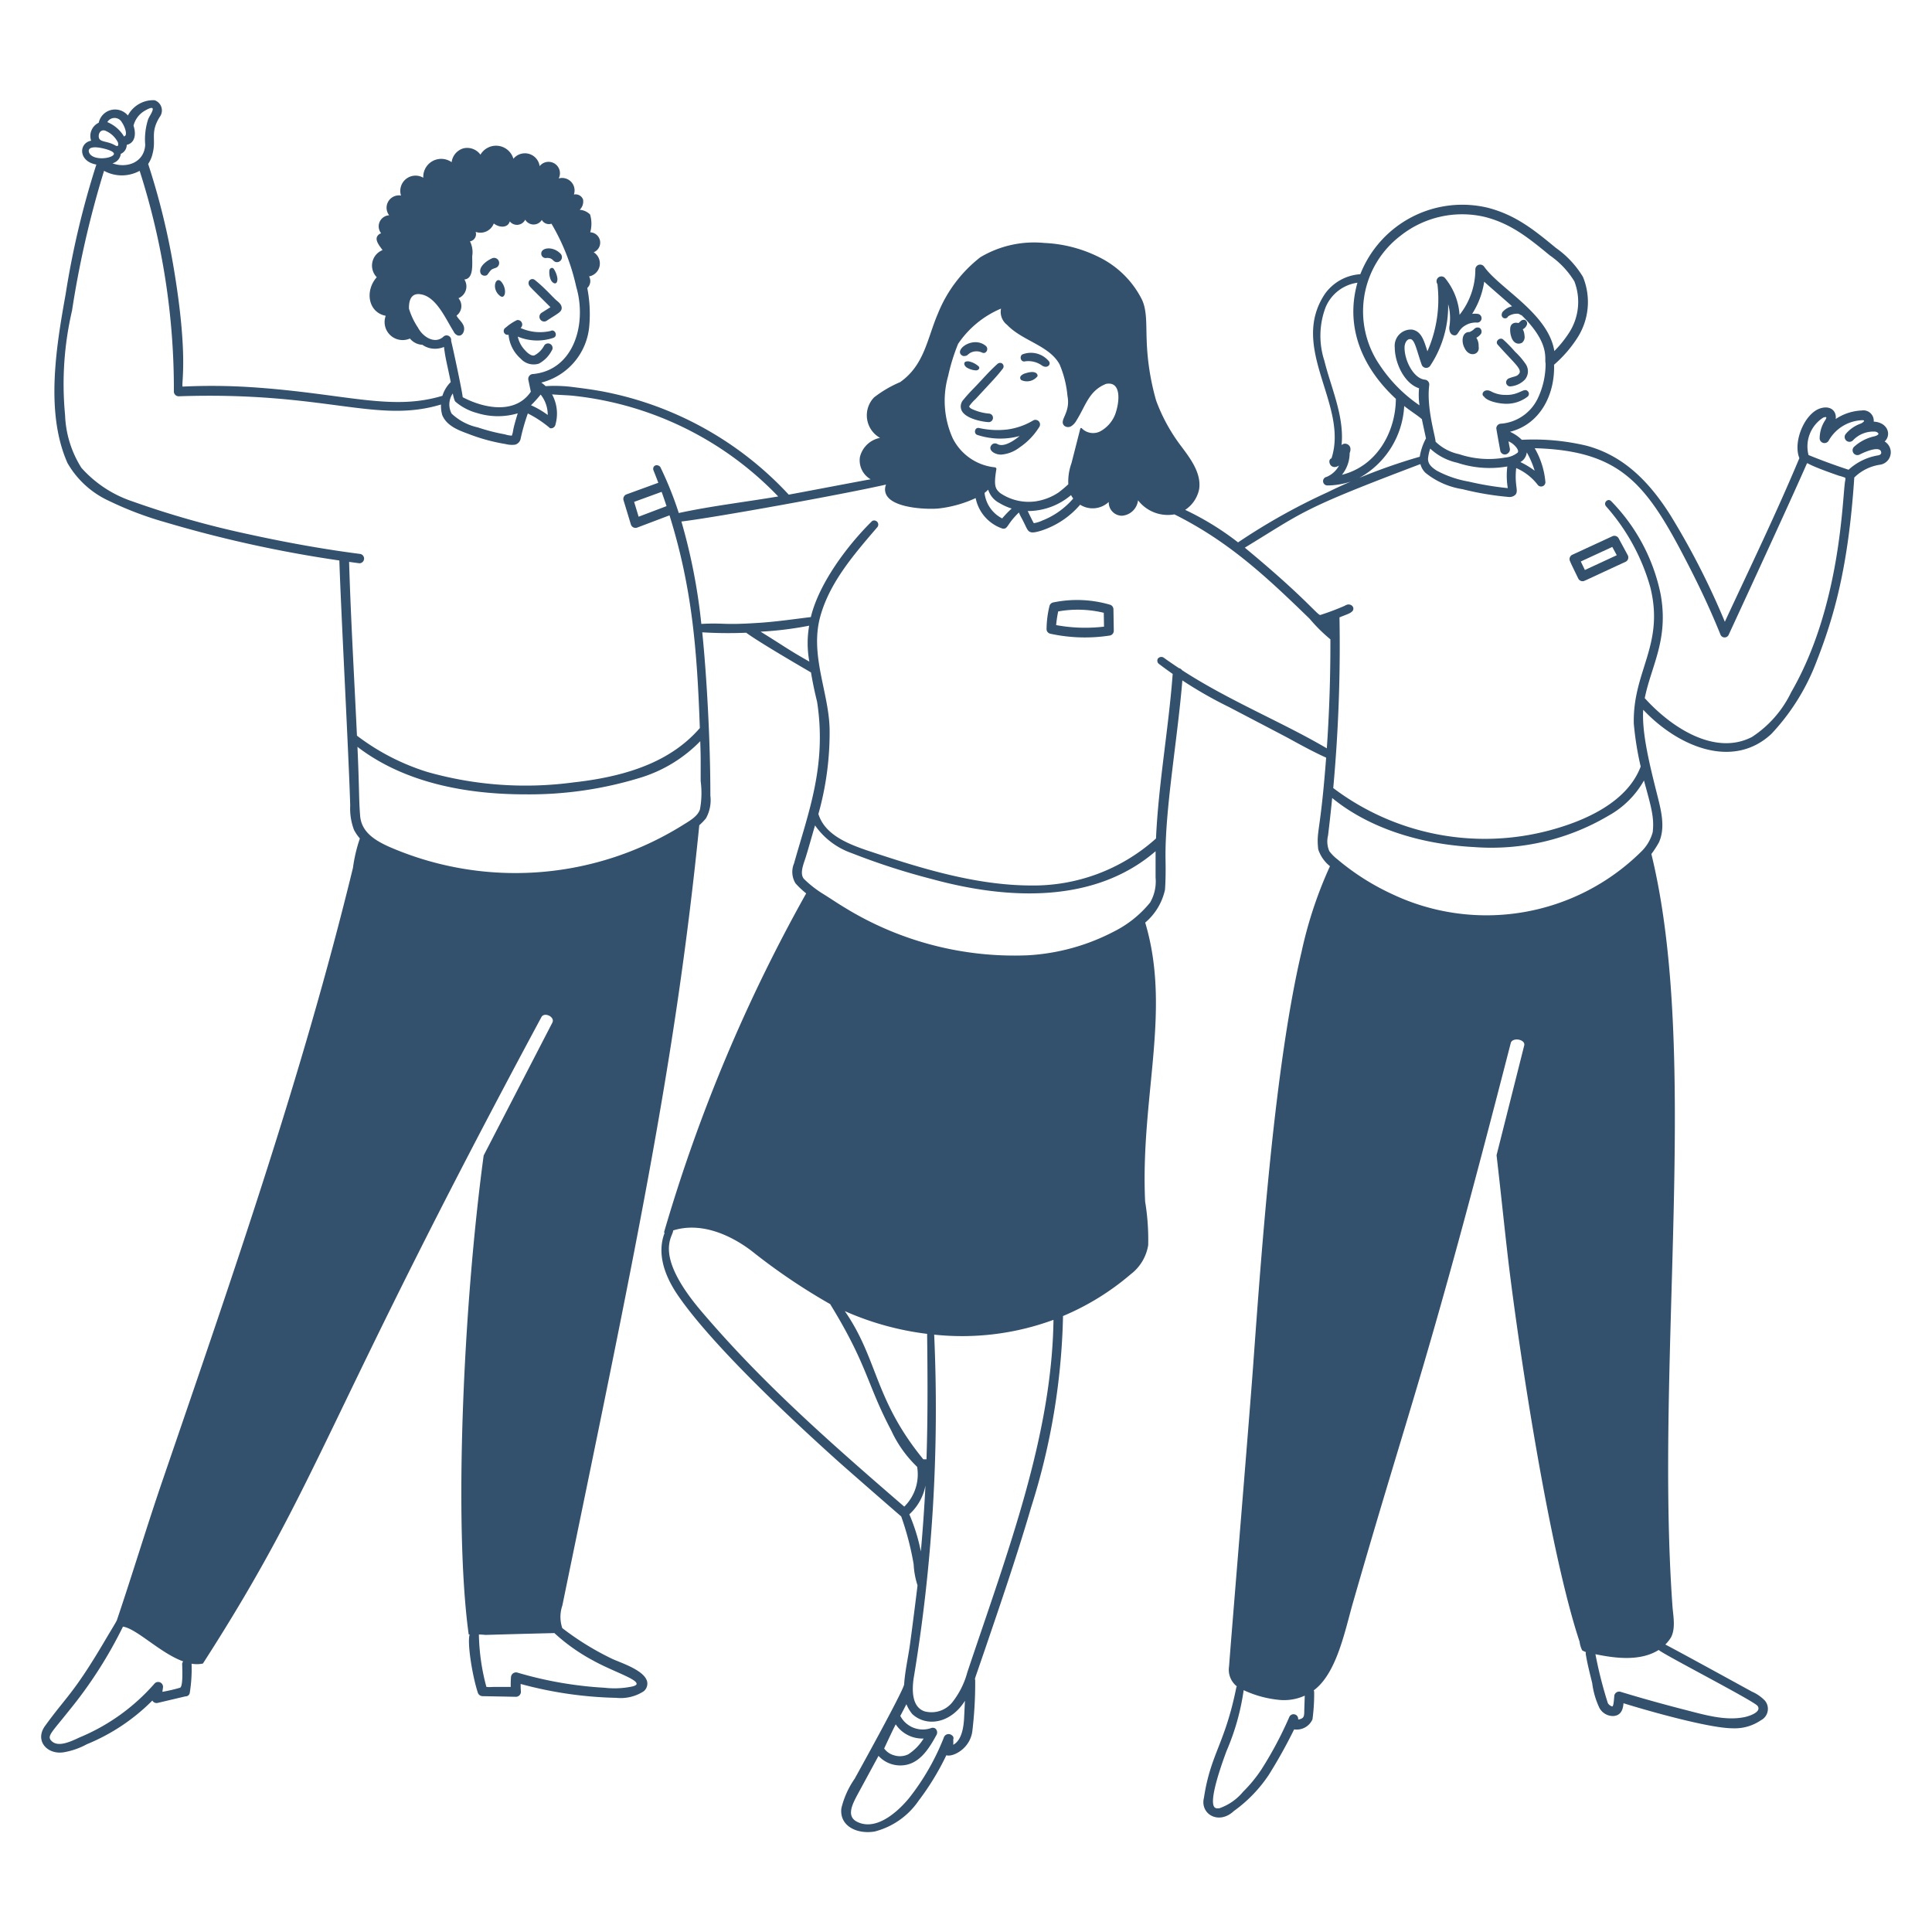 <svg xmlns="http://www.w3.org/2000/svg" viewBox="0 0 300 300" id="About-Our-Team-4--Streamline-Milano.svg" height="300" width="300"><desc>About Our Team 4 Streamline Illustration: https://streamlinehq.com</desc><g><path d="M158.586 59.019a2.085 2.085 0 0 0 2.501 -0.579c0.105 -0.15 -0.039 -1.06 -1.85 -0.476a1.515 1.515 0 0 0 -0.72 0.41 0.458 0.458 0 0 0 0.069 0.645Z" fill="#33506c" stroke-width="1"></path><path d="M150.26 57.15a3.087 3.087 0 0 0 1.227 0.36c0.399 0.044 0.74 -0.317 0.492 -0.6a3.213 3.213 0 0 0 -1.359 -0.75 1.119 1.119 0 0 0 -0.687 0c-0.419 0.229 -0.117 0.79 0.327 0.99Z" fill="#33506c" stroke-width="1"></path><path d="M151.38 60.109c-0.6 0.616 -1.215 1.256 -1.754 1.932a1.53 1.53 0 0 0 -0.317 1.671c0.625 1.383 3.51 1.818 4.213 1.835a0.663 0.663 0 0 0 0.666 -0.646 0.652 0.652 0 0 0 -0.615 -0.679 7.909 7.909 0 0 1 -2.632 -0.701c-0.3 -0.141 -0.424 -0.286 -0.45 -0.43a6.253 6.253 0 0 1 1.001 -1.134c2.928 -3.177 3.238 -3.45 4.236 -4.734a0.559 0.559 0 0 0 -0.231 -0.842 0.642 0.642 0 0 0 -0.618 0.132c-1.429 1.3 -2.179 2.231 -3.5 3.597Z" fill="#33506c" stroke-width="1"></path><path d="M158.709 56.026a0.517 0.517 0 0 0 0.473 0.083 3.655 3.655 0 0 1 2.55 0.6c0.84 0.637 1.545 -0.108 1.139 -0.616a3.627 3.627 0 0 0 -4.167 -1.039 0.646 0.646 0 0 0 0.006 0.974Z" fill="#33506c" stroke-width="1"></path><path d="M149.307 55.144a0.608 0.608 0 0 0 0.576 0.117c0.314 0 0.361 -0.22 0.812 -0.485a2.058 2.058 0 0 1 1.82 -0.021c0.625 0.288 1.08 -0.608 0.552 -1.05 -1.917 -1.583 -4.88 0.547 -3.759 1.438Z" fill="#33506c" stroke-width="1"></path><path d="M152.036 66.46c-0.687 -0.15 -0.888 0.876 -0.279 1.075a11.415 11.415 0 0 0 6.576 0.164c-0.828 0.687 -2.474 1.832 -3.474 1.245a0.705 0.705 0 0 0 -0.924 0.2c-0.556 0.75 0.509 1.449 1.5 1.448a5.304 5.304 0 0 0 2.838 -1.083 10.524 10.524 0 0 0 3.114 -3.226 0.712 0.712 0 0 0 -0.95 -0.999 10.578 10.578 0 0 1 -4.065 1.413 13.05 13.05 0 0 1 -4.337 -0.235Z" fill="#33506c" stroke-width="1"></path><path d="M77.644 45.95c0.798 0.612 1.149 -0.993 0.237 -2.154 -0.864 -1.099 -1.681 1.045 -0.237 2.154Z" fill="#33506c" stroke-width="1"></path><path d="M85.996 41.769c-0.211 -0.321 -0.633 -0.143 -0.687 0.213a3.15 3.15 0 0 0 0.131 1.244c0.276 0.882 1.173 1.181 1.113 0a3.522 3.522 0 0 0 -0.556 -1.456Z" fill="#33506c" stroke-width="1"></path><path d="M75.637 42.708c0.657 -0.846 0.525 -0.842 1.321 -1.107a0.8 0.8 0 0 0 0.519 -0.986 0.789 0.789 0 0 0 -0.99 -0.537c-1.05 0.441 -2.326 1.5 -1.809 2.454a0.741 0.741 0 0 0 0.959 0.176Z" fill="#33506c" stroke-width="1"></path><path d="M84.91 40.05c1.017 -0.024 0.9 0.619 1.537 0.658a0.776 0.776 0 0 0 0.6 -1.305c-1.155 -1.227 -3.075 -0.995 -3 0.032a0.69 0.69 0 0 0 0.862 0.615Z" fill="#33506c" stroke-width="1"></path><path d="m85.473 47.7 -1.35 0.853a0.738 0.738 0 0 0 0.057 1.297 0.69 0.69 0 0 0 0.698 -0.038c1.736 -1.146 2.319 -1.35 2.341 -1.96 0.019 -0.525 -0.426 -0.891 -0.75 -1.158 -0.6 -0.491 -1.833 -1.965 -3.462 -3.255a0.6 0.6 0 0 0 -0.922 0.627c0.074 0.396 0.015 0.268 3.388 3.633Z" fill="#33506c" stroke-width="1"></path><path d="M78.969 51.974a5.575 5.575 0 0 0 1.888 3.72 2.7 2.7 0 0 0 2.826 0.768 4.881 4.881 0 0 0 1.983 -2.011 0.705 0.705 0 1 0 -1.2 -0.729 3.63 3.63 0 0 1 -1.422 1.429c-0.45 0.246 -1.143 -0.341 -1.464 -0.708a4.389 4.389 0 0 1 -1.181 -2.175 7.829 7.829 0 0 0 5.51 0.197c0.801 -0.273 0.246 -1.456 -0.426 -1.069a7.35 7.35 0 0 1 -4.65 -0.467 0.696 0.696 0 0 0 -0.55 -1.227 7.7 7.7 0 0 0 -1.751 1.164 0.6 0.6 0 0 0 0.436 1.109Z" fill="#33506c" stroke-width="1"></path><path d="M227.4 54.008c0.718 1.587 2.446 1.073 2.2 -0.2a2.287 2.287 0 0 0 -0.354 -1.364 2.091 2.091 0 0 0 0.714 -0.6 0.695 0.695 0 0 0 -0.186 -0.915 0.726 0.726 0 0 0 -0.655 0c-0.363 0.213 -0.15 0.244 -0.916 0.627 -1.237 -0.044 -1.296 1.563 -0.802 2.451Z" fill="#33506c" stroke-width="1"></path><path d="M236.75 49.666a0.702 0.702 0 0 0 -0.587 0.161l-0.367 0.339c-0.76 -0.191 -1.2 0.173 -1.281 0.717a3.366 3.366 0 0 0 0.15 1.403c0.249 0.844 0.9 1.328 1.671 0.938a1.141 1.141 0 0 0 0.389 -1.103 2.389 2.389 0 0 0 -0.267 -0.99 1.317 1.317 0 0 0 0.657 -0.764 0.6 0.6 0 0 0 -0.364 -0.701Z" fill="#33506c" stroke-width="1"></path><path d="M235.888 58.019c-0.384 0.501 -0.689 0.363 -1.677 0.768a0.818 0.818 0 0 0 -0.314 0.393 0.642 0.642 0 0 0 0.567 0.822 3.512 3.512 0 0 0 2.313 -1.05 1.996 1.996 0 0 0 0.15 -2.391 11.312 11.312 0 0 0 -1.674 -1.95 21.42 21.42 0 0 0 -1.829 -1.879c-0.491 -0.45 -1.329 0.258 -0.862 0.784 2.415 2.745 3.859 3.803 3.325 4.503Z" fill="#33506c" stroke-width="1"></path><path d="M230.439 61.581c0.498 0.75 2.376 1.099 3.364 1.117a5.34 5.34 0 0 0 3.405 -1.111 0.564 0.564 0 0 0 0.011 -0.852c-0.558 -0.6 -1.34 0.664 -3.432 0.587a4.686 4.686 0 0 1 -2.159 -0.494c-1.149 -0.663 -1.776 0.399 -1.19 0.753Z" fill="#33506c" stroke-width="1"></path><path d="M172.394 93.91a18.241 18.241 0 0 0 -8.817 -0.37 0.75 0.75 0 0 0 -0.618 0.575 15.812 15.812 0 0 0 -0.45 3.643 0.75 0.75 0 0 0 0.572 0.642 25.3 25.3 0 0 0 9.257 0.285 0.75 0.75 0 0 0 0.61 -0.75l-0.055 -3.333a0.75 0.75 0 0 0 -0.498 -0.692Zm-8.4 3.15a19.136 19.136 0 0 1 0.321 -2.117 17.25 17.25 0 0 1 7.08 0.21l0.036 2.152a24.956 24.956 0 0 1 -7.438 -0.241Z" fill="#33506c" stroke-width="1"></path><path d="M243.719 86.817c0 0.22 0 0.244 1.35 3.011a0.75 0.75 0 0 0 0.675 0.422c0.254 0 -0.232 0.171 6.664 -3.009a0.75 0.75 0 0 0 0.345 -1.038l-1.411 -2.61a0.75 0.75 0 0 0 -0.975 -0.324l-6.209 2.868a0.75 0.75 0 0 0 -0.44 0.681Zm6.635 -1.891 0.696 1.288 -4.95 2.295c-0.238 -0.492 -0.467 -0.965 -0.634 -1.323Z" fill="#33506c" stroke-width="1"></path><path d="M292.65 68.559c1.111 -1.073 0.45 -2.985 -1.7 -3.087a1.611 1.611 0 0 0 -1.866 -1.732 7.853 7.853 0 0 0 -4.038 1.325c0.168 -1.191 -0.762 -2.152 -2.355 -1.667 -2.477 0.75 -4.32 5.233 -3.284 7.741 -3.6 8.601 -7.745 17.172 -11.575 25.41a117.864 117.864 0 0 0 -8.412 -16.483c-3.792 -6.051 -7.959 -9.505 -13.128 -10.873a35.666 35.666 0 0 0 -9.986 -0.9 6.372 6.372 0 0 0 -1.836 -1.246c4.707 -1.179 6.99 -5.79 6.843 -10.412a19.317 19.317 0 0 0 3.671 -4.256 10.272 10.272 0 0 0 0.822 -9.372 14.868 14.868 0 0 0 -4.192 -4.5c-3.34 -2.752 -6.226 -5.128 -10.639 -6.26a17.018 17.018 0 0 0 -19.74 10.316 0.55 0.55 0 0 0 -0.101 0.024 7.316 7.316 0 0 0 -5.391 3.033c-5.66 8.46 3.705 17.235 1.013 25.545l-0.078 0.039c-0.609 0.28 -0.086 1.908 1.248 1.087a3.9 3.9 0 0 1 -1.929 1.76 0.67 0.67 0 0 0 0.101 1.329c3.494 0 6.081 -1.888 0.042 1.06a96.45 96.45 0 0 0 -13.895 7.782 43.978 43.978 0 0 0 -8.211 -5.049 5.052 5.052 0 0 0 2.172 -3.236c0.35 -2.453 -1.316 -4.681 -2.793 -6.648a27.263 27.263 0 0 1 -3.891 -7.095 38.453 38.453 0 0 1 -1.468 -9.433c-0.099 -2.4 0.074 -4.623 -0.783 -6.337a14.7 14.7 0 0 0 -6.377 -6.377 21.111 21.111 0 0 0 -8.755 -2.322 16.284 16.284 0 0 0 -9.916 2.222 20.982 20.982 0 0 0 -6.572 8.716c-1.694 3.93 -2.088 8.001 -5.874 10.671a18.15 18.15 0 0 0 -4.05 2.372 4.01 4.01 0 0 0 0.927 6.287 3.975 3.975 0 0 0 -3.123 2.97 3.387 3.387 0 0 0 1.663 3.46c-2.24 0.398 -10.698 2.022 -12.72 2.385A52.834 52.834 0 0 0 93.6 60.789c-1.602 -0.3 -3.06 -0.488 -4.423 -0.658a22.424 22.424 0 0 0 -4.449 -0.17 5.088 5.088 0 0 0 -0.679 -0.55 9.928 9.928 0 0 0 7.455 -8.816 21.138 21.138 0 0 0 -0.312 -5.874 1.472 1.472 0 0 0 0.277 -1.8 2.049 2.049 0 0 0 0.718 -3.75 1.608 1.608 0 0 0 -0.534 -3.099 5.038 5.038 0 0 0 -0.022 -2.758 2.49 2.49 0 0 0 -1.619 -0.735 1.779 1.779 0 0 0 0.517 -1.626 1.257 1.257 0 0 0 -1.416 -0.75 1.935 1.935 0 0 0 -2.362 -2.493 1.768 1.768 0 0 0 -2.957 -1.909 2.307 2.307 0 0 0 -4.074 -1.147 2.804 2.804 0 0 0 -5.118 -0.633 2.526 2.526 0 0 0 -2.661 -0.98 2.567 2.567 0 0 0 -1.811 2.145 2.788 2.788 0 0 0 -4.402 2.415 2.369 2.369 0 0 0 -3.459 2.764 1.918 1.918 0 0 0 -1.841 3.063 1.722 1.722 0 0 0 -1.246 2.795 1.039 1.039 0 0 0 -0.663 0.6c-0.213 0.642 0.468 1.425 0.883 2.014a2.583 2.583 0 0 0 -0.9 4.208c-1.863 2.1 -1.361 5.451 1.391 5.991a2.802 2.802 0 0 0 3.762 3.531 2.613 2.613 0 0 0 1.929 0.971 3.384 3.384 0 0 0 1.982 0.613 3.519 3.519 0 0 0 1.376 -0.28c0.257 2.011 0.426 2.364 1.05 5.455a5.136 5.136 0 0 0 -1.293 2.136 0.517 0.517 0 0 0 -0.069 0.018c-8.028 2.4 -15.178 -0.42 -29.726 -1.365a94.677 94.677 0 0 0 -10.55 -0.084c-0.223 -0.507 0.922 -4.683 -1.369 -18.354a111.489 111.489 0 0 0 -3.979 -16.22 4.694 4.694 0 0 0 0.692 -1.621c0.591 -2.231 -0.429 -3.219 1.098 -5.673a1.674 1.674 0 0 0 -0.795 -2.601 4.454 4.454 0 0 0 -4.142 2.373 2.595 2.595 0 0 0 -4.529 1.123 2.268 2.268 0 0 0 -1.177 2.79c-1.96 0.363 -2.006 3.225 0.81 3.702a133.62 133.62 0 0 0 -4.771 20.134c-1.515 8.409 -3.141 18.479 0.286 26.213a14.286 14.286 0 0 0 6.473 5.892 53.159 53.159 0 0 0 8.7 3.3 192.353 192.353 0 0 0 27.045 5.943c0.235 7.68 1.478 30.552 1.684 38.078a9.348 9.348 0 0 0 0.582 3.737 6.735 6.735 0 0 0 0.919 1.35 23.928 23.928 0 0 0 -1.074 4.565c-7.833 32.145 -18.669 63.3 -29.453 94.788 -2.4 6.964 -4.79 14.892 -7.19 21.991 -0.095 0.279 -0.519 0.921 -1.963 3.366 -4.792 8.114 -5.916 8.54 -9.197 13.083 -1.66 2.278 0.307 4.524 2.909 4.101a11.55 11.55 0 0 0 3.573 -1.248 30.75 30.75 0 0 0 10.171 -6.784 0.75 0.75 0 0 0 0.834 0.366l4.317 -1.018a0.642 0.642 0 0 0 0.666 -0.59 23.166 23.166 0 0 0 0.274 -4.479 4.661 4.661 0 0 0 1.761 -0.024c18.503 -28.782 18.415 -36.874 52.552 -100.362 0.45 -0.88 2.165 -0.044 1.71 0.839l-10.668 20.63c-3.194 23.604 -4.65 57.493 -2.324 74.377l0.15 0c-0.414 1.296 0.42 6.45 1.268 9.038a0.786 0.786 0 0 0 0.735 0.543l5.184 0.099a0.778 0.778 0 0 0 0.768 -0.81c-0.03 -0.393 -0.042 -0.79 -0.039 -1.185a61.151 61.151 0 0 0 14.831 2.155 6.585 6.585 0 0 0 4.261 -1.005 1.537 1.537 0 0 0 0.562 -1.454c-0.341 -1.808 -4.071 -2.958 -5.455 -3.6a43.5 43.5 0 0 1 -7.732 -4.766 5.452 5.452 0 0 1 0.007 -3.504c11.111 -54.061 17.499 -83.613 21.265 -121.168a9.396 9.396 0 0 0 1.032 -1.063 5.805 5.805 0 0 0 0.689 -3.53c0 -8.7 -0.6 -18.951 -1.258 -25.362a64.537 64.537 0 0 0 6.819 0.063c1.933 1.422 7.98 4.95 10.065 6.166 0.257 1.537 0.573 3.06 0.945 4.543 1.531 9.915 -1.35 17.181 -3.58 25.12a3.387 3.387 0 0 0 0.238 3.096 13.388 13.388 0 0 0 1.65 1.551 251.288 251.288 0 0 0 -22.05 52.548 0.195 0.195 0 0 0 0.057 0.189c-1.042 2.742 -0.417 6.04 2.085 9.693 5.452 7.95 18.321 19.88 24.848 25.74 1.392 1.249 9.657 8.462 9.813 8.569a44.465 44.465 0 0 1 1.936 7.443 12.441 12.441 0 0 0 0.6 3.266c-0.091 0.83 -0.889 7.223 -1.232 9.588 -0.286 1.884 -0.724 3.889 -0.85 5.811 -0.171 1.097 -7.602 14.495 -7.689 14.645a13.582 13.582 0 0 0 -2.055 4.579c-0.32 2.782 2.466 4.059 5.171 3.6A11.814 11.814 0 0 0 142.65 279.6a40.476 40.476 0 0 0 4.299 -7.05c0.919 0.345 3.75 -0.968 4.05 -3.859a63.008 63.008 0 0 0 0.429 -7.729c0 -0.588 -0.411 0.798 1.438 -4.617 2.49 -7.295 5.067 -14.833 7.261 -22.334a105.239 105.239 0 0 0 4.936 -29.513 0.865 0.865 0 0 0 -0.012 -0.141 39.75 39.75 0 0 0 10.521 -6.489 7.089 7.089 0 0 0 2.718 -4.519 36.231 36.231 0 0 0 -0.476 -6.777c-0.75 -16.215 4.114 -29.597 0.012 -43.312A9.252 9.252 0 0 0 180.9 138.15c0.109 -1.534 0.111 -3.096 0.084 -4.622 -0.135 -7.632 1.844 -18.537 2.612 -27.874a64.95 64.95 0 0 0 7.291 4.16c1.135 0.6 8.601 4.492 9.3 4.878 1.788 0.981 3.804 2.088 5.736 2.952 -0.9 11.877 -1.546 11.264 -1.232 14.23a5.55 5.55 0 0 0 1.826 2.629 64.888 64.888 0 0 0 -4.404 13.269c-4.178 17.7 -6.189 45.922 -7.5 63.945 -0.573 8.038 -3.502 43.3 -3.765 47.05a3.27 3.27 0 0 0 1.209 3.087 0.516 0.516 0 0 0 -0.087 0.197c-1.766 8.779 -3.976 10.239 -5.021 17.1 -0.64 2.55 2.311 4.268 4.65 2.059a21.699 21.699 0 0 0 5.439 -5.643 78.608 78.608 0 0 0 3.913 -7.027 2.686 2.686 0 0 0 2.85 -1.56 29.187 29.187 0 0 0 0.261 -4.22 0.728 0.728 0 0 0 -0.06 -0.288c3.587 -2.644 4.851 -9.333 6.082 -13.595 9.171 -31.929 11.375 -35.85 24.503 -86.905 0.247 -0.963 2.334 -0.591 2.091 0.372l-4.293 17.037c0.639 5.475 1.188 10.95 1.83 16.437 1.754 14.614 6.461 45.3 11.067 59.117a4.188 4.188 0 0 0 0.393 1.326 3.31 3.31 0 0 0 0.587 0.274 0.75 0.75 0 0 0 -0.024 0.318c0.235 1.446 0.637 3.045 0.998 4.488a12.735 12.735 0 0 0 1.099 3.819 2.388 2.388 0 0 0 2.25 1.299c1.227 -0.118 1.444 -1.175 1.512 -1.98 3.514 1.098 13.274 3.888 16.95 3.888a7.2 7.2 0 0 0 4.386 -1.245 1.992 1.992 0 0 0 0.627 -3.042 6.245 6.245 0 0 0 -2.023 -1.404s-10.918 -6 -13.443 -7.314a6.053 6.053 0 0 0 0.88 -1.115c0.77 -1.474 0.31 -3.438 0.211 -5.027 -2.7 -38.154 4.309 -85.627 -3.26 -116.61a14.759 14.759 0 0 0 1.187 -1.836c1.001 -2.266 0.342 -4.864 -0.234 -7.158 -1.185 -4.71 -2.462 -9.776 -2.219 -13.405 5.492 5.821 13.977 9.273 19.901 3.75a33.927 33.927 0 0 0 7.015 -11.25c2.7 -6.915 4.928 -14.561 5.857 -28.563a7.17 7.17 0 0 1 3.97 -1.983 1.95 1.95 0 0 0 0.746 -3.607Zm-264.36 189.9c0 0.467 0.177 3.384 -0.332 3.612a25.617 25.617 0 0 1 -2.744 0.636l0.099 -0.711a0.758 0.758 0 0 0 -1.32 -0.569 31.424 31.424 0 0 1 -11.67 8.373c-1.707 0.815 -3.45 1.522 -4.396 0.459 -0.634 -0.72 0.159 -1.314 2.716 -4.54a67.599 67.599 0 0 0 8.45 -13.137c2.133 0.315 5.805 4.122 9.357 5.4a0.675 0.675 0 0 0 -0.167 0.479Zm174.237 7.106c0 1.026 -0.058 1.27 -0.933 1.449l-0.013 -0.123a0.72 0.72 0 0 0 -1.368 -0.3 58.49 58.49 0 0 1 -4.296 8.1 21.672 21.672 0 0 1 -2.895 3.537 8.32 8.32 0 0 1 -3.657 2.55c-0.562 0.091 -0.728 -0.093 -0.782 -0.15 -0.971 -1.086 1.373 -7.375 1.871 -8.73a36.801 36.801 0 0 0 2.662 -9.45 16.74 16.74 0 0 0 5.25 1.479 7.753 7.753 0 0 0 4.236 -0.628Zm34.55 -195.324a14.072 14.072 0 0 1 1.224 2.85 12.886 12.886 0 0 0 -2.216 -1.34 1.95 1.95 0 0 0 0.992 -1.51Zm1.588 -8.14a6.933 6.933 0 0 1 -5.55 3.687 0.75 0.75 0 0 0 -0.77 0.698c0 0.128 0.537 3.095 0.6 3.38a0.728 0.728 0 0 0 1.224 0.507 0.741 0.741 0 0 0 0.276 -0.738c-0.074 -0.37 -0.14 -0.741 -0.204 -1.111 0.143 0.075 0.285 0.15 0.422 0.229 0.494 0.3 1.35 1.187 0.974 1.549a3.627 3.627 0 0 1 -1.939 0.75 14.476 14.476 0 0 1 -7.11 -0.522 7.464 7.464 0 0 1 -3.667 -1.935c-0.053 -0.925 -1.434 -5.285 -0.992 -8.799a0.75 0.75 0 0 0 -0.672 -0.84c-1.706 -0.164 -3.162 -2.878 -3.161 -4.989 0 -0.619 0.327 -1.383 0.945 -1.308 0.657 0.124 0.925 1.701 1.712 3.96a0.75 0.75 0 0 0 1.319 0.191 16.767 16.767 0 0 0 2.796 -9.579 8.19 8.19 0 0 1 0.186 3.522c-0.028 0.173 -0.057 1.263 0.792 1.321 0.648 0.044 0.54 -0.933 1.77 -1.59a3.098 3.098 0 0 1 1.787 -0.39 0.681 0.681 0 0 0 0.051 -1.357 3.731 3.731 0 0 0 -0.858 0 12.822 12.822 0 0 0 1.871 -5c0.408 0.416 3.611 3.161 4.326 3.824a2.737 2.737 0 0 0 -1.488 0.9 0.859 0.859 0 0 0 -0.124 0.45 0.523 0.523 0 0 0 1.002 0.21 2.538 2.538 0 0 1 1.564 -0.404c0.274 0.084 0.3 0.176 0.54 0.244 4.487 4.393 3.488 6.788 3.713 7.449a12.501 12.501 0 0 1 -1.332 5.691Zm-4.539 13.691h-0.036a47.653 47.653 0 0 1 -6.038 -1.01 16.488 16.488 0 0 1 -4.918 -1.68c-0.858 -0.54 -1.391 -1.05 -1.393 -1.863a6.941 6.941 0 0 1 0.341 -1.581 8.942 8.942 0 0 0 4.192 2.193 15.924 15.924 0 0 0 7.782 0.581 11.835 11.835 0 0 0 0.071 3.363Zm-12.696 -7.722a8.85 8.85 0 0 0 -0.971 2.85 88.934 88.934 0 0 0 -9.38 3.284 13.566 13.566 0 0 0 6.964 -11.162c1.011 0.808 2.142 1.5 2.752 2.055 0.003 0.088 0.621 2.928 0.633 2.976ZM217.5 36.585a15.398 15.398 0 0 1 13.102 -2.892c4.079 1.05 6.841 3.325 10.05 5.961a13.319 13.319 0 0 1 3.815 4.035 8.832 8.832 0 0 1 -0.765 7.892 17.36 17.36 0 0 1 -2.346 2.929c-0.945 -5.85 -8.484 -9.683 -10.901 -13.104a0.75 0.75 0 0 0 -1.364 0.433 11.315 11.315 0 0 1 -2.454 7.05 10.037 10.037 0 0 0 -2.202 -5.646 0.75 0.75 0 0 0 -1.234 0.859 20.019 20.019 0 0 1 -1.555 10.449c-0.561 -1.8 -0.968 -3.107 -2.367 -3.369a2.518 2.518 0 0 0 -2.7 2.788c0 2.292 1.413 5.55 3.771 6.322a11.16 11.16 0 0 0 0.069 2.647 22.73 22.73 0 0 1 -6.219 -6.313A14.755 14.755 0 0 1 217.5 36.585Zm-9.125 37.142a5.388 5.388 0 0 0 1.2 -3.387c0.538 -1.304 -0.789 -1.764 -1.257 -1.217 0.45 -4.478 -1.617 -8.857 -2.675 -13.116a12.533 12.533 0 0 1 0.18 -8.25 6.3 6.3 0 0 1 4.96 -3.859c-1.926 6.777 0.648 13.114 5.967 18.03 -0.036 5.145 -2.936 10.428 -8.37 11.799ZM147.237 58.341A30.191 30.191 0 0 1 148.77 53.4a15.081 15.081 0 0 1 6.672 -5.482 2.527 2.527 0 0 0 0.933 2.52c2.376 2.506 6.566 3.201 8.16 6.15a16.123 16.123 0 0 1 1.221 4.886c0.532 2.723 -1.417 3.776 -0.477 4.65a0.945 0.945 0 0 0 1.139 0 2.478 2.478 0 0 0 0.74 -0.842c1.464 -2.35 1.926 -4.602 4.581 -5.67 2.348 -0.464 2.183 2.635 1.42 4.748a5.127 5.127 0 0 1 -2.338 2.632 2.45 2.45 0 0 1 -2.85 -0.495 0.132 0.132 0 0 0 -0.222 0.058c-0.06 0.244 -1.325 5.193 -1.371 5.373a8.442 8.442 0 0 0 -0.491 3.268 18.639 18.639 0 0 1 -1.528 1.285 8.729 8.729 0 0 1 -3.591 1.373 7.83 7.83 0 0 1 -5.487 -1.312c-0.696 -0.628 -1.01 -1.041 -0.567 -3.667a0.261 0.261 0 0 0 -0.246 -0.31 8.25 8.25 0 0 1 -6.549 -4.551 14.169 14.169 0 0 1 -0.681 -9.672ZM166.65 77.407a12.12 12.12 0 0 1 -4.818 3.428 4.625 4.625 0 0 1 -1.292 0.402c-0.096 -0.058 -0.879 -1.731 -0.957 -1.882a10.371 10.371 0 0 0 6.728 -2.478 3.891 3.891 0 0 0 0.339 0.531Zm-9.555 1.557a15.683 15.683 0 0 0 -1.476 1.536 5.069 5.069 0 0 1 -2.739 -3.964 5.595 5.595 0 0 0 0.564 -0.504 3.488 3.488 0 0 0 1.744 2.078 8.681 8.681 0 0 0 1.903 0.855ZM85.05 64.437a13.341 13.341 0 0 0 -2.597 -1.51 18.81 18.81 0 0 0 1.5 -1.659 5.031 5.031 0 0 1 1.097 3.17Zm-16.216 -12.139c-1.296 1.175 -3.15 0.068 -3.939 -1.437a10.993 10.993 0 0 1 -1.389 -2.929c-0.039 -1.5 0.473 -2.518 1.933 -2.214 2.37 0.45 3.811 3.889 4.997 5.751a1.141 1.141 0 0 0 0.637 0.615c0.76 0.225 1.212 -0.813 0.9 -1.536 -0.277 -0.636 -0.812 -1.006 -1.083 -1.54a1.853 1.853 0 0 0 0.3 -2.7 1.982 1.982 0 0 0 0.916 -2.91c1.432 -0.12 1.218 -2.199 1.218 -3.624a3.721 3.721 0 0 0 -0.347 -2.298 1.129 1.129 0 0 0 0.879 -1.474 2.217 2.217 0 0 0 2.82 -1.302c0.855 0.682 2.189 0.726 2.481 -0.327a1.426 1.426 0 0 0 2.4 -0.262 1.5 1.5 0 0 0 2.575 0.039 1.264 1.264 0 0 0 1.5 0.585 33.366 33.366 0 0 1 3.843 9.789c1.7 5.745 -0.348 12.921 -6.668 13.553a0.762 0.762 0 0 0 -0.76 0.942l0.38 1.809c-2.304 3.39 -6.941 2.752 -10.582 0.85 -0.057 -0.871 -1.581 -7.973 -1.8 -8.76a0.71 0.71 0 0 0 -1.212 -0.618Zm1.476 8.796a6.45 6.45 0 0 0 0.276 1.05 0.631 0.631 0 0 0 0.228 0.31 8.453 8.453 0 0 0 3.222 1.667 10.89 10.89 0 0 0 6.361 0.06c-0.093 0.285 -0.181 0.572 -0.261 0.859 -0.6 2.019 -0.381 1.839 -0.66 2.607a4.236 4.236 0 0 1 -1.091 -0.204 29.823 29.823 0 0 1 -4.2 -1.079 8.563 8.563 0 0 1 -4.06 -2.141 3.03 3.03 0 0 1 0.184 -3.131ZM20.733 19.515a3.713 3.713 0 0 1 1.742 -2.317c1.703 -0.989 1.316 -0.111 0.842 0.718a6.262 6.262 0 0 0 -0.3 0.564 10.116 10.116 0 0 0 -0.467 4.011c-0.164 2.811 -2.957 3.672 -5.088 2.868a1.74 1.74 0 0 0 1.297 -1.472 1.512 1.512 0 0 0 0.918 -1.395c1.263 -0.273 1.504 -1.633 1.056 -2.978Zm-1.8 -0.506c0.32 0.45 0.796 1.528 0.559 2.018a1.135 1.135 0 0 1 -0.234 0.17 5.424 5.424 0 0 0 -2.591 -2.235 1.293 1.293 0 0 1 2.266 0.048Zm-2.652 1.258a3.833 3.833 0 0 1 2.03 1.841c0.132 0.522 0 0.663 -0.381 0.494 -1.263 -0.765 -2.436 -0.467 -2.583 -1.269 -0.101 -0.559 0.238 -1.233 0.936 -1.065Zm-2.381 3.55c-0.3 -0.519 -0.101 -1.085 1.367 -0.91 0.75 0.09 2.85 0.587 2.35 1.153 -0.546 0.619 -3.096 0.839 -3.717 -0.243Zm40.308 63.43q0.796 0.112 1.596 0.217a0.729 0.729 0 0 0 0.068 -1.455c-5.566 -0.718 -11.363 -1.749 -17.723 -3.15A141.833 141.833 0 0 1 20.55 77.85a18.415 18.415 0 0 1 -7.904 -5.2 16.392 16.392 0 0 1 -2.541 -8.205 50.349 50.349 0 0 1 1.077 -16.2 151.65 151.65 0 0 1 4.974 -21.72 5.747 5.747 0 0 0 5.529 0A110.93 110.93 0 0 1 27 60.854a0.75 0.75 0 0 0 0.738 0.681c22.881 -0.784 30.651 4.316 40.739 1.278a5.334 5.334 0 0 0 0.192 1.638c0.693 1.689 2.55 2.364 4.026 2.91a28.666 28.666 0 0 0 5.804 1.588 3.885 3.885 0 0 0 1.482 0.099 1.2 1.2 0 0 0 0.842 -0.828 31.95 31.95 0 0 1 1.139 -4.02 17.14 17.14 0 0 1 3.45 2.29 0.698 0.698 0 0 0 0.796 -0.423 6.232 6.232 0 0 0 -0.483 -4.829C87 61.35 88.2 61.35 89.418 61.5A51.623 51.623 0 0 1 120.84 77.091c-5.191 0.874 -10.518 1.5 -15.439 2.571a55.297 55.297 0 0 0 -2.859 -7.128 0.698 0.698 0 0 0 -0.513 -0.289 0.528 0.528 0 0 0 -0.6 0.52c0 0.276 -0.027 0.018 0.794 2.2l-4.938 1.8a0.75 0.75 0 0 0 -0.461 0.921l1.139 3.75a0.75 0.75 0 0 0 0.984 0.485l5.014 -1.899c3.49 11.18 4.28 20.787 4.71 33.032 -4.113 4.734 -10.35 7.416 -19.619 8.436a55.833 55.833 0 0 1 -22.694 -1.62 35.319 35.319 0 0 1 -10.931 -5.637c-0.414 -8.884 -0.95 -17.96 -1.22 -26.983ZM103.5 78.591l-4.335 1.643 -0.699 -2.304 4.272 -1.557q0.395 1.105 0.762 2.219Zm-11.292 179.316c3.15 1.718 6.948 2.874 6.623 3.649 -0.038 0.087 -0.264 0.262 -0.888 0.367a13.399 13.399 0 0 1 -4.065 0.15 59.347 59.347 0 0 1 -13.547 -2.357 0.784 0.784 0 0 0 -0.984 0.712c-0.038 0.501 -0.051 1.008 -0.041 1.512 0 0 -2.795 0 -2.925 0.013a3.418 3.418 0 0 1 -0.856 -0.017 33.327 33.327 0 0 1 -1.163 -8.134c2.503 0.091 -2.676 0.134 11.723 -0.219a28.985 28.985 0 0 0 6.123 4.321Zm16.483 -132.23c-0.33 1.016 -1.44 1.691 -2.42 2.289a49.113 49.113 0 0 1 -45.75 3.565c-2.284 -1.017 -4.423 -2.314 -4.602 -4.902 -0.207 -2.494 -0.108 -3.879 -0.413 -10.658 7.291 5.594 16.917 7.375 26.032 7.375a58.715 58.715 0 0 0 18.02 -2.623 21.918 21.918 0 0 0 9.177 -5.633c0.081 2.771 0.065 1.724 0.065 6.216a13.95 13.95 0 0 1 -0.109 4.369Zm9.414 -27.591a53.869 53.869 0 0 0 7.542 -0.931 15.834 15.834 0 0 0 0.028 5.579c-3.373 -1.906 -3.931 -2.407 -7.57 -4.647Zm-9.479 105.195c-7.242 -8.676 -4.05 -11.29 -4.103 -12.217 4.236 -1.333 8.75 0.578 12.18 3.174a94.8 94.8 0 0 0 12.225 8.274 0.489 0.489 0 0 0 0.048 0.102c5.775 9.431 5.603 12.287 9.433 19.544a18.457 18.457 0 0 0 4.003 5.61 7.039 7.039 0 0 1 -1.998 6.182c-12.855 -11.087 -22.629 -19.852 -31.79 -30.668Zm34.745 23.321c-7.65 -9.361 -6.989 -15.479 -12.188 -23.013a44.873 44.873 0 0 0 12.779 3.532c0.074 5.976 0.123 12.646 -0.096 19.48Zm-2.169 8.54a8.062 8.062 0 0 0 2.501 -4.464c-0.164 3.378 -0.417 6.911 -0.714 10.235a28.755 28.755 0 0 0 -1.787 -5.771Zm-2.114 32.616a4.965 4.965 0 0 0 4.338 2.198 7.894 7.894 0 0 1 -2.381 2.448 3 3 0 0 1 -2.237 0.15 2.793 2.793 0 0 1 -1.516 -1.05c0.081 -0.173 1.359 -2.939 1.796 -3.745Zm10.62 -0.99c-0.114 2.229 -0.679 3.625 -1.688 4.164a7.65 7.65 0 0 0 0 -0.83 0.526 0.526 0 0 0 -0.228 -0.654 0.778 0.778 0 0 0 -1.248 0.393 37.117 37.117 0 0 1 -5.376 9.357c-1.05 1.285 -4.732 5.346 -8.069 3.695 -1.722 -0.861 -0.786 -2.686 0.195 -4.488l3.12 -5.754a4.577 4.577 0 0 0 3.387 1.485c2.797 0 4.35 -2.389 5.654 -4.808a0.802 0.802 0 0 0 -0.201 -0.91 0.699 0.699 0 0 0 -0.642 -0.093 3.939 3.939 0 0 1 -4.814 -1.879c0.32 -0.6 0.637 -1.211 0.947 -1.82a6.101 6.101 0 0 0 0.9 1.519c2.138 2.016 5.921 1.575 8.193 -2.05 -0.048 0.892 -0.086 1.785 -0.131 2.673Zm0.51 -7.135a12.984 12.984 0 0 1 -2.355 4.714 4.161 4.161 0 0 1 -4.33 1.38c-1.868 -0.669 -1.942 -3.036 -1.68 -5.011a255.458 255.458 0 0 0 3.205 -53.474 41.088 41.088 0 0 0 18.527 -2.3c-0.247 18.008 -7.065 35.882 -13.366 54.69Zm28.368 -119.484a17.129 17.129 0 0 1 -5.617 4.5 32.85 32.85 0 0 1 -13.361 3.689 50.341 50.341 0 0 1 -28.474 -7.425c-1.091 -0.651 -2.148 -1.377 -3.274 -2.079a16.657 16.657 0 0 1 -3.039 -2.372c-0.6 -0.734 -0.183 -1.95 0.186 -3.03s1.222 -4.191 1.554 -5.261a11.575 11.575 0 0 0 5.685 4.299A106.279 106.279 0 0 0 144.708 136.5c12.062 3.3 25.371 3.737 34.731 -4.321v4.09a6.548 6.548 0 0 1 -0.852 3.879Zm27.441 -23.947c-6.879 -4.059 -15.171 -7.382 -22.483 -12.139a0.75 0.75 0 0 0 -0.479 -0.314q-1.227 -0.812 -2.421 -1.663a0.689 0.689 0 0 0 -0.858 0.194 0.64 0.64 0 0 0 0.135 0.782q1.069 0.815 2.174 1.585c-0.639 8.559 -2.196 16.926 -2.592 25.554a28.464 28.464 0 0 1 -19.486 7.296c-8.642 -0.033 -17.23 -2.749 -24.828 -5.262 -3.561 -1.175 -7.099 -2.597 -8.109 -5.839a46.689 46.689 0 0 0 1.74 -13.2c-0.115 -5.688 -3.105 -11.491 -1.443 -17.489 1.478 -5.328 5.271 -9.665 8.865 -13.861a0.634 0.634 0 0 0 -0.402 -1.017 0.531 0.531 0 0 0 -0.482 0.14c-3.887 3.849 -8.208 9.69 -9.45 14.85 -2.7 0.326 -5.541 0.75 -8.325 0.912 -5.486 0.355 -4.995 -0.044 -8.682 0.15a90.075 90.075 0 0 0 -3.093 -15.9c5.442 -0.655 25.253 -4.252 31.777 -5.738a1.866 1.866 0 0 0 0.352 2.028c1.53 1.704 6.231 1.835 7.769 1.689A18.513 18.513 0 0 0 151.5 77.341a6.3 6.3 0 0 0 4.092 4.712 0.685 0.685 0 0 0 0.223 0.038c0.726 0 0.525 -0.696 2.4 -2.513 0.3 0.73 0.292 0.559 0.951 1.921 0.546 1.134 0.634 1.5 2.632 0.862a13.35 13.35 0 0 0 5.923 -3.99 3.652 3.652 0 0 0 4.443 -0.427 2.066 2.066 0 0 0 2.059 2.139 2.71 2.71 0 0 0 2.49 -2.4 5.833 5.833 0 0 0 5.652 2.189c8.4 4.2 14.138 9.546 21 16.212a24.586 24.586 0 0 0 3.218 3.19c0.015 5.638 -0.165 11.298 -0.556 16.926Zm51.538 140c0.464 0.564 14.918 7.985 15.355 8.7a0.61 0.61 0 0 1 0.09 0.6c-0.209 0.488 -1.153 0.9 -1.994 1.103 -3.067 0.689 -6.486 -0.369 -9.579 -1.159 -3.022 -0.774 -6.504 -1.739 -9.788 -2.74a0.764 0.764 0 0 0 -0.96 0.503c-0.053 0.174 -0.083 1.746 -0.341 1.766a1.171 1.171 0 0 1 -0.678 -0.501 65.15 65.15 0 0 1 -1.933 -7.613c3.222 0.678 7.026 1.101 9.826 -0.657Zm-2.289 -135c1.063 3.911 1.641 5.73 1.35 8.046a6.624 6.624 0 0 1 -1.829 3.043 34.167 34.167 0 0 1 -38.602 6.557 37.535 37.535 0 0 1 -8.577 -5.458 6.438 6.438 0 0 1 -1.2 -1.22 3.75 3.75 0 0 1 -0.204 -2.407q0.358 -2.917 0.645 -5.85c5.462 4.469 13.239 7.163 22.09 7.623a35.7 35.7 0 0 0 20.823 -4.878 14.22 14.22 0 0 0 5.503 -5.466ZM286.5 74.74c-0.438 2.768 -0.67 19.468 -8.367 32.749a17.139 17.139 0 0 1 -6.088 6.948c-5.652 2.934 -12.407 -1.326 -16.65 -6.029 1.01 -5.055 3.771 -9.117 2.45 -16.221a28.898 28.898 0 0 0 -7.671 -14.373c-0.495 -0.507 -1.284 0.249 -0.766 0.831a31.925 31.925 0 0 1 6.856 12.562c2.226 9 -2.766 12.982 -2.567 21.171a48.367 48.367 0 0 0 1.067 6.651c-2.111 5.625 -8.83 8.495 -14.179 9.918a39.039 39.039 0 0 1 -33.559 -6.579 242.315 242.315 0 0 0 0.968 -26.505c1.539 -0.613 1.6 -0.6 1.989 -0.941 0.532 -0.588 -0.285 -1.462 -1.188 -0.85a39.638 39.638 0 0 1 -3.767 1.419c-0.384 0.129 -2.28 -2.627 -11.735 -10.449 9.342 -5.684 8.62 -5.917 27.268 -12.98a2.878 2.878 0 0 0 0.801 1.371 12.081 12.081 0 0 0 5.718 2.523 45.526 45.526 0 0 0 7.2 1.212 1.314 1.314 0 0 0 1.036 -0.35c0.538 -0.627 -0.181 -1.381 0.118 -4.138a8.517 8.517 0 0 1 3.373 2.643 0.666 0.666 0 0 0 1.163 -0.45 12.663 12.663 0 0 0 -1.662 -5.276c13.607 0.386 17.495 5.7 24 18.411 1.764 3.45 3.291 6.702 4.829 10.486a0.69 0.69 0 0 0 1.292 0.072c10.567 -22.858 12.15 -26.613 12.15 -26.613 0.3 -0.068 -0.3 0.096 4.986 1.923a5.658 5.658 0 0 1 0.981 0.321 1.701 1.701 0 0 1 -0.045 0.54Zm5.137 -4.032a8.913 8.913 0 0 0 -4.591 2.234c-2.1 -0.689 -4.2 -1.458 -6.219 -2.281a5.319 5.319 0 0 1 2.301 -5.827c0.404 -0.121 0.69 -0.177 0.214 0.531a5.169 5.169 0 0 0 -0.786 2.7 0.75 0.75 0 0 0 1.395 0.369 6.24 6.24 0 0 1 5.205 -3.186c0.637 -0.026 0.096 0.405 -0.235 0.534a5.337 5.337 0 0 0 -2.338 1.633 0.75 0.75 0 0 0 1.128 0.98 4.35 4.35 0 0 1 3.516 -1.369c0.326 0.08 0.461 0.262 0.461 0.342s-0.171 0.276 -0.675 0.393a6.808 6.808 0 0 0 -3.129 1.633 0.75 0.75 0 0 0 0.882 1.19c1.001 -0.523 3.285 -1.432 3.349 -0.3 -0.003 0.068 0.012 0.332 -0.485 0.426Z" fill="#33506c" stroke-width="1"></path></g></svg>